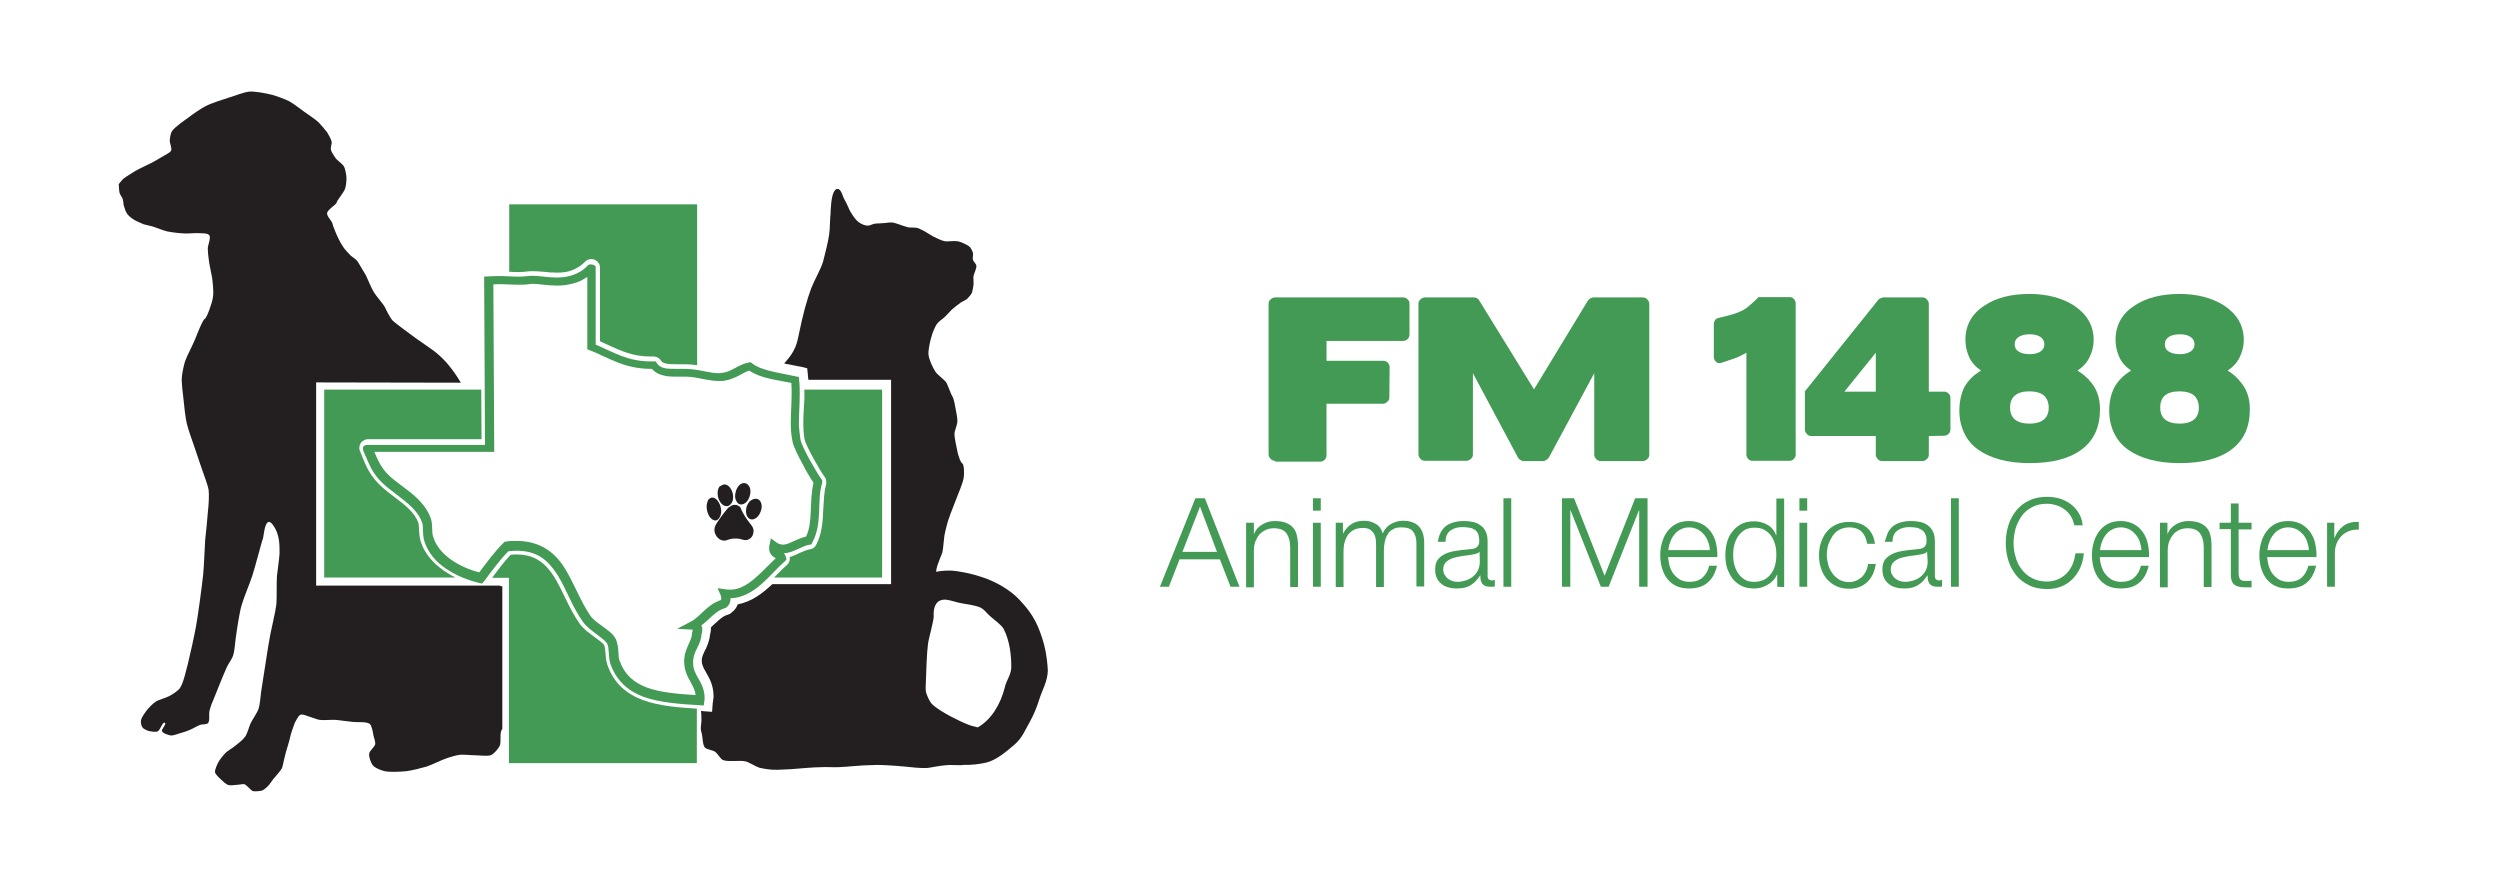 <?xml version="1.0" encoding="utf-8"?>
<!-- Generator: Adobe Illustrator 23.0.2, SVG Export Plug-In . SVG Version: 6.00 Build 0)  -->
<svg version="1.1" id="Layer_1" xmlns="http://www.w3.org/2000/svg" xmlns:xlink="http://www.w3.org/1999/xlink" x="0px" y="0px"
	 viewBox="0 0 867.5 306.4" style="enable-background:new 0 0 867.5 306.4;" xml:space="preserve">
<style type="text/css">
	.st0{fill:#429A54;}
	.st1{fill-rule:evenodd;clip-rule:evenodd;fill:#231F20;}
	.st2{fill:#231F20;}
</style>
<g>
	<g>
		<g>
			<path class="st0" d="M442.5,159.9c-0.6,0-1.2-0.2-1.6-0.7c-0.4-0.4-0.7-0.9-0.7-1.5v-52.3c0-0.6,0.2-1.1,0.7-1.5
				c0.4-0.4,1-0.7,1.6-0.7h44.4c0.6,0,1.1,0.2,1.6,0.7c0.4,0.4,0.6,0.9,0.6,1.5V116c0,0.6-0.2,1.2-0.6,1.6s-0.9,0.7-1.6,0.7h-26.6
				v6.9H480c0.6,0,1.1,0.2,1.5,0.6s0.7,0.9,0.7,1.6l-0.1,10.5c0,0.6-0.2,1.1-0.7,1.5c-0.4,0.4-0.9,0.7-1.5,0.7h-19.6V158
				c0,0.6-0.2,1.1-0.6,1.5c-0.4,0.4-0.9,0.7-1.6,0.7h-15.6V159.9z"/>
			<path class="st0" d="M570,103.2c0.6,0,1.2,0.2,1.6,0.7c0.4,0.4,0.7,0.9,0.7,1.5v52.4c0,0.6-0.2,1.1-0.7,1.5
				c-0.4,0.4-1,0.7-1.6,0.7h-14.5c-0.6,0-1.2-0.2-1.6-0.7c-0.4-0.4-0.7-0.9-0.7-1.5v-28.3l-15.7,29.2c-0.2,0.3-0.5,0.6-0.9,0.9
				c-0.4,0.2-0.7,0.4-1.1,0.4h-6.8c-0.3,0-0.7-0.1-1.1-0.4c-0.4-0.2-0.7-0.5-0.9-0.9l-15.6-29.2v28.2c0,0.6-0.2,1.1-0.7,1.5
				c-0.4,0.4-1,0.7-1.6,0.7h-14.3c-0.6,0-1.2-0.2-1.6-0.7c-0.4-0.4-0.7-0.9-0.7-1.5v-52.3c0-0.6,0.2-1.1,0.7-1.5
				c0.4-0.4,1-0.7,1.6-0.7h17c0.3,0,0.6,0.1,1,0.3c0.4,0.2,0.7,0.5,0.8,0.8l19,30.8l18.7-30.8c0.2-0.3,0.5-0.5,0.9-0.8
				c0.4-0.2,0.7-0.3,1.1-0.3H570z"/>
			<path class="st0" d="M608,159.9c-0.5,0-1-0.2-1.4-0.7c-0.4-0.4-0.6-0.9-0.6-1.5v-35.3c-1.4,0.8-2.8,1.5-4.2,2s-2.9,1-4.5,1.5
				c-0.7,0.2-1.3,0.1-1.8-0.3c-0.5-0.5-0.8-1.1-0.8-1.8v-11.4c0-0.5,0.2-1,0.5-1.4s0.7-0.6,1.2-0.7c1.8-0.4,3.3-0.8,4.7-1.2
				c1.3-0.4,2.4-0.8,3.4-1.3c0.8-0.4,1.7-1,2.6-1.8c0.9-0.8,2-1.7,3.1-2.9h10.9c0.6,0,1.1,0.2,1.4,0.7c0.4,0.4,0.6,0.9,0.6,1.5v52.4
				c0,0.6-0.2,1.1-0.6,1.5c-0.4,0.4-0.9,0.7-1.4,0.7L608,159.9L608,159.9z"/>
			<path class="st0" d="M667.1,103.2c0.6,0,1.1,0.2,1.5,0.7c0.4,0.4,0.7,0.9,0.7,1.5v30.5h5.3c0.6,0,1.1,0.2,1.6,0.7
				c0.4,0.4,0.6,0.9,0.6,1.5V149c0,0.6-0.2,1.1-0.6,1.5c-0.4,0.4-0.9,0.7-1.6,0.7l-5.3,0.1v6.5c0,0.6-0.2,1.1-0.7,1.5
				c-0.4,0.4-0.9,0.7-1.5,0.7h-14c-0.6,0-1.1-0.2-1.5-0.7c-0.4-0.4-0.7-0.9-0.7-1.5v-6.5h-22.4c-0.6,0-1.1-0.2-1.5-0.7
				c-0.4-0.4-0.7-0.9-0.7-1.5v-13.3l25.5-31.8c0.1-0.2,0.4-0.4,0.8-0.5c0.4-0.2,0.7-0.3,0.9-0.3L667.1,103.2L667.1,103.2z
				 M650.9,135.9v-13.5L640,135.9H650.9z"/>
			<path class="st0" d="M681.6,134.4c1.2-2.2,3.1-4.2,5.8-5.8c-2-1.4-3.4-3-4.2-4.9c-0.8-1.9-1.2-3.8-1.2-5.8c0-5,2.2-9,6.5-11.8
				c4-2.7,9.2-4.1,15.7-4.1c6.2,0,11.4,1.4,15.6,4.1c4.4,3,6.7,6.9,6.7,11.9c0,2.1-0.5,4-1.4,5.9c-0.9,1.9-2.3,3.4-4.2,4.7
				c1.5,0.9,2.8,2,4.1,3.3h-0.1c2.6,2.7,3.8,6,3.8,10.1c0,6.2-2.1,10.8-6.4,14s-10.3,4.7-18,4.7c-3.8,0-7.2-0.4-10.2-1.2
				c-3-0.8-5.6-2-7.7-3.5c-2.1-1.5-3.7-3.4-4.8-5.7c-1.1-2.3-1.7-4.9-1.7-7.8C679.9,139.4,680.5,136.7,681.6,134.4z M697.5,141.4
				c0,3.7,2.3,5.6,6.8,5.6c2.1,0,3.8-0.5,4.9-1.4c1.1-0.9,1.7-2.3,1.7-4.2c0-1.8-0.6-3.2-1.7-4.2c-1.1-0.9-2.8-1.4-5-1.4
				C699.8,135.8,697.5,137.7,697.5,141.4z M700.5,116.9c-0.9,0.6-1.4,1.4-1.4,2.6c0,1.1,0.5,2,1.4,2.5c0.9,0.6,2.2,0.9,3.8,0.9
				c1.5,0,2.8-0.3,3.7-0.9c0.9-0.6,1.4-1.4,1.4-2.5s-0.5-2-1.4-2.6c-0.9-0.6-2.1-0.9-3.7-0.9S701.5,116.3,700.5,116.9z"/>
			<path class="st0" d="M733.7,134.4c1.2-2.2,3.1-4.2,5.8-5.8c-2-1.4-3.4-3-4.2-4.9s-1.2-3.8-1.2-5.8c0-5,2.2-9,6.5-11.8
				c4-2.7,9.2-4.1,15.7-4.1c6.2,0,11.4,1.4,15.6,4.1c4.4,3,6.7,6.9,6.7,11.9c0,2.1-0.5,4-1.4,5.9c-0.9,1.9-2.3,3.4-4.2,4.7
				c1.5,0.9,2.8,2,4,3.3h-0.1c2.6,2.7,3.8,6,3.8,10.1c0,6.2-2.1,10.8-6.4,14s-10.3,4.7-18,4.7c-3.8,0-7.2-0.4-10.2-1.2
				c-3-0.8-5.6-2-7.7-3.5c-2.1-1.5-3.7-3.4-4.8-5.7c-1.1-2.3-1.7-4.9-1.7-7.8C731.9,139.4,732.5,136.7,733.7,134.4z M749.6,141.4
				c0,3.7,2.3,5.6,6.8,5.6c2.1,0,3.8-0.5,4.9-1.4c1.1-0.9,1.7-2.3,1.7-4.2c0-1.8-0.6-3.2-1.7-4.2c-1.1-0.9-2.8-1.4-5-1.4
				C751.8,135.8,749.6,137.7,749.6,141.4z M752.6,116.9c-0.9,0.6-1.4,1.4-1.4,2.6c0,1.1,0.5,2,1.4,2.5c0.9,0.6,2.2,0.9,3.8,0.9
				c1.5,0,2.8-0.3,3.7-0.9s1.4-1.4,1.4-2.5s-0.5-2-1.4-2.6c-0.9-0.6-2.1-0.9-3.7-0.9C754.8,116,753.5,116.3,752.6,116.9z"/>
		</g>
		<g>
			<path class="st0" d="M418.1,172.9l12,30.7H427l-3.7-9.5h-14l-3.7,9.5h-3.1l12.3-30.7H418.1z M422.3,191.5l-5.9-15.7l-6.1,15.7
				H422.3z"/>
			<path class="st0" d="M435.1,181.4v3.8h0.1c0.5-1.3,1.4-2.4,2.8-3.2c1.3-0.8,2.8-1.2,4.3-1.2s2.8,0.2,3.9,0.6c1,0.4,1.9,1,2.5,1.7
				c0.6,0.7,1.1,1.6,1.3,2.7c0.3,1.1,0.4,2.2,0.4,3.6v14.3h-2.7v-13.8c0-0.9-0.1-1.8-0.3-2.6c-0.2-0.8-0.5-1.5-0.9-2.1
				s-1-1.1-1.7-1.4c-0.7-0.3-1.6-0.5-2.7-0.5s-2.1,0.2-2.9,0.6c-0.8,0.4-1.6,0.9-2.2,1.6s-1,1.5-1.4,2.4c-0.3,0.9-0.5,1.9-0.5,3
				v12.9h-2.7v-22.4H435.1z"/>
			<path class="st0" d="M458.3,172.9v4.3h-2.7v-4.3H458.3z M458.3,181.4v22.2h-2.7v-22.2H458.3z"/>
			<path class="st0" d="M466,181.4v3.7h0.1c0.7-1.4,1.7-2.5,2.8-3.2c1.2-0.8,2.6-1.2,4.5-1.2c1.5,0,2.8,0.4,4,1.1
				c1.2,0.7,2,1.8,2.4,3.3c0.7-1.5,1.6-2.6,2.9-3.3c1.3-0.7,2.7-1.1,4.1-1.1c4.9,0,7.4,2.6,7.4,7.8v15h-2.7v-14.9
				c0-1.8-0.4-3.2-1.2-4.2c-0.8-1-2.1-1.4-4.1-1.4c-1.2,0-2.2,0.2-2.9,0.7c-0.8,0.4-1.4,1-1.8,1.8c-0.5,0.7-0.8,1.6-1,2.6
				c-0.2,1-0.3,2-0.3,3v12.6h-2.7v-15c0-0.7-0.1-1.5-0.2-2.1c-0.2-0.7-0.4-1.3-0.8-1.8s-0.8-0.9-1.4-1.2c-0.6-0.3-1.3-0.4-2.2-0.4
				c-1.1,0-2.1,0.2-3,0.6c-0.8,0.4-1.5,1-2.1,1.7c-0.5,0.7-0.9,1.6-1.2,2.6c-0.3,1-0.4,2.1-0.4,3.2v12.4h-2.7v-22.3H466z"/>
			<path class="st0" d="M499.9,184.8c0.5-0.9,1.1-1.7,1.9-2.3c0.8-0.6,1.7-1,2.8-1.3s2.2-0.4,3.5-0.4c1,0,2,0.1,2.9,0.3
				c1,0.2,1.8,0.5,2.6,1.1c0.8,0.5,1.4,1.2,1.9,2.2c0.5,0.9,0.7,2.1,0.7,3.6v11.8c0,1.1,0.5,1.6,1.6,1.6c0.3,0,0.6-0.1,0.9-0.2v2.3
				c-0.3,0.1-0.6,0.1-0.8,0.1s-0.6,0-0.9,0c-0.7,0-1.2-0.1-1.7-0.3c-0.4-0.2-0.7-0.5-1-0.8c-0.2-0.3-0.4-0.8-0.5-1.2
				c-0.1-0.5-0.1-1-0.1-1.6h-0.1c-0.5,0.7-1,1.4-1.5,1.9c-0.5,0.6-1.1,1-1.7,1.4s-1.3,0.7-2.1,0.9c-0.8,0.2-1.7,0.3-2.8,0.3
				c-1,0-2-0.1-2.9-0.4c-0.9-0.2-1.7-0.6-2.4-1.2c-0.7-0.5-1.2-1.2-1.6-2s-0.6-1.8-0.6-2.9c0-1.5,0.3-2.8,1-3.6
				c0.7-0.9,1.6-1.5,2.7-2c1.1-0.5,2.4-0.8,3.8-1c1.4-0.2,2.9-0.4,4.3-0.5c0.6-0.1,1.1-0.1,1.5-0.2s0.8-0.2,1.1-0.5
				c0.3-0.2,0.5-0.5,0.7-0.9s0.2-0.9,0.2-1.5c0-0.9-0.2-1.7-0.4-2.3c-0.3-0.6-0.7-1.1-1.2-1.4c-0.5-0.3-1.1-0.6-1.9-0.7
				c-0.7-0.1-1.5-0.2-2.3-0.2c-1.7,0-3.1,0.4-4.2,1.2c-1.1,0.8-1.7,2.1-1.7,3.9h-2.7C499.1,186.9,499.4,185.8,499.9,184.8z
				 M513.4,191.4c-0.2,0.3-0.5,0.5-1,0.7c-0.5,0.1-0.9,0.2-1.3,0.3c-1.1,0.2-2.3,0.4-3.5,0.5c-1.2,0.2-2.3,0.4-3.3,0.7
				c-1,0.3-1.8,0.8-2.5,1.4c-0.6,0.6-1,1.4-1,2.5c0,0.7,0.1,1.3,0.4,1.8s0.6,1,1.1,1.4s1,0.7,1.6,0.9c0.6,0.2,1.2,0.3,1.8,0.3
				c1,0,2-0.2,3-0.5c0.9-0.3,1.8-0.8,2.5-1.4c0.7-0.6,1.3-1.3,1.7-2.2c0.4-0.9,0.6-1.8,0.6-2.9L513.4,191.4L513.4,191.4z"/>
			<path class="st0" d="M524.4,172.9v30.7h-2.7v-30.7H524.4z"/>
			<path class="st0" d="M546.2,172.9l10.6,26.9l10.6-26.9h4.3v30.7h-2.9v-26.5h-0.1l-10.5,26.5h-2.7L545,177.1h-0.1v26.5H542v-30.7
				H546.2z"/>
			<path class="st0" d="M579.3,196.2c0.3,1,0.7,2,1.3,2.8s1.4,1.5,2.3,2.1c0.9,0.5,2,0.8,3.3,0.8c2,0,3.5-0.5,4.6-1.5
				c1.1-1,1.9-2.4,2.3-4.1h2.7c-0.6,2.5-1.6,4.5-3.2,5.8c-1.5,1.4-3.7,2.1-6.5,2.1c-1.7,0-3.3-0.3-4.5-0.9c-1.3-0.6-2.3-1.5-3.1-2.5
				c-0.8-1.1-1.4-2.3-1.8-3.7c-0.4-1.4-0.6-2.9-0.6-4.5c0-1.5,0.2-2.9,0.6-4.3c0.4-1.4,1-2.7,1.8-3.8c0.8-1.1,1.8-2,3.1-2.7
				s2.8-1,4.5-1c1.8,0,3.3,0.4,4.6,1.1c1.3,0.7,2.3,1.7,3.1,2.8c0.8,1.2,1.4,2.5,1.7,4s0.5,3,0.4,4.6h-17.1
				C578.9,194.2,579.1,195.2,579.3,196.2z M592.7,188c-0.3-0.9-0.8-1.8-1.4-2.5c-0.6-0.7-1.3-1.3-2.2-1.8c-0.9-0.4-1.8-0.7-2.9-0.7
				c-1.1,0-2.1,0.2-3,0.7c-0.9,0.4-1.6,1-2.2,1.8c-0.6,0.7-1.1,1.6-1.4,2.5c-0.4,1-0.6,1.9-0.7,2.9h14.4
				C593.3,189.9,593.1,188.9,592.7,188z"/>
			<path class="st0" d="M616.7,203.6v-4.2h-0.1c-0.3,0.7-0.7,1.4-1.3,2s-1.2,1.1-1.9,1.5c-0.7,0.4-1.5,0.7-2.3,1
				c-0.8,0.2-1.6,0.3-2.4,0.3c-1.7,0-3.2-0.3-4.4-0.9c-1.2-0.6-2.3-1.5-3.1-2.5c-0.8-1.1-1.4-2.3-1.9-3.7c-0.4-1.4-0.6-2.9-0.6-4.5
				s0.2-3.1,0.6-4.5c0.4-1.4,1-2.7,1.9-3.7c0.8-1.1,1.9-1.9,3.1-2.6c1.2-0.6,2.7-0.9,4.4-0.9c0.8,0,1.6,0.1,2.4,0.3
				c0.8,0.2,1.5,0.5,2.2,0.9s1.3,0.9,1.8,1.5s0.9,1.3,1.2,2.1h0.1V173h2.7v30.7L616.7,203.6L616.7,203.6z M601.8,195.9
				c0.3,1.1,0.7,2.1,1.3,3s1.3,1.6,2.3,2.2c0.9,0.6,2,0.8,3.3,0.8c1.4,0,2.6-0.3,3.6-0.8c1-0.6,1.8-1.3,2.4-2.2
				c0.6-0.9,1.1-1.9,1.3-3c0.3-1.1,0.4-2.3,0.4-3.4s-0.1-2.3-0.4-3.4s-0.7-2.1-1.3-3c-0.6-0.9-1.4-1.6-2.4-2.2s-2.2-0.8-3.6-0.8
				c-1.3,0-2.4,0.3-3.3,0.8c-0.9,0.6-1.7,1.3-2.3,2.2c-0.6,0.9-1,1.9-1.3,3s-0.4,2.3-0.4,3.4S601.5,194.8,601.8,195.9z"/>
			<path class="st0" d="M627.1,172.9v4.3h-2.7v-4.3H627.1z M627.1,181.4v22.2h-2.7v-22.2H627.1z"/>
			<path class="st0" d="M645.9,184.4c-1-0.9-2.4-1.4-4.2-1.4c-1.3,0-2.4,0.3-3.4,0.8s-1.8,1.3-2.4,2.2c-0.6,0.9-1.1,1.9-1.5,3
				c-0.3,1.1-0.5,2.3-0.5,3.5s0.2,2.3,0.5,3.5c0.3,1.1,0.8,2.1,1.5,3c0.6,0.9,1.5,1.6,2.4,2.2c1,0.5,2.1,0.8,3.4,0.8
				c0.8,0,1.6-0.2,2.4-0.5c0.7-0.3,1.4-0.8,2-1.3c0.6-0.6,1-1.2,1.4-2c0.4-0.8,0.6-1.6,0.7-2.5h2.7c-0.4,2.7-1.4,4.8-3,6.3
				c-1.6,1.5-3.7,2.3-6.2,2.3c-1.7,0-3.2-0.3-4.5-0.9s-2.4-1.5-3.3-2.5c-0.9-1.1-1.6-2.3-2-3.7c-0.5-1.4-0.7-2.9-0.7-4.5
				s0.2-3.1,0.7-4.5s1.1-2.7,2-3.7c0.9-1.1,2-1.9,3.3-2.5s2.8-0.9,4.5-0.9c2.4,0,4.4,0.6,6,1.9c1.6,1.3,2.6,3.2,2.9,5.7h-2.7
				C647.6,186.7,646.9,185.4,645.9,184.4z"/>
			<path class="st0" d="M655.1,184.8c0.5-0.9,1.1-1.7,1.9-2.3c0.8-0.6,1.7-1,2.8-1.3s2.2-0.4,3.5-0.4c1,0,1.9,0.1,2.9,0.3
				c1,0.2,1.8,0.5,2.6,1.1c0.8,0.5,1.4,1.2,1.9,2.2c0.5,0.9,0.7,2.1,0.7,3.6v11.8c0,1.1,0.5,1.6,1.6,1.6c0.3,0,0.6-0.1,0.9-0.2v2.3
				c-0.3,0.1-0.6,0.1-0.8,0.1s-0.6,0-0.9,0c-0.7,0-1.2-0.1-1.7-0.3c-0.4-0.2-0.7-0.5-1-0.8c-0.2-0.3-0.4-0.8-0.5-1.2
				c-0.1-0.5-0.1-1-0.1-1.6h-0.1c-0.5,0.7-1,1.4-1.5,1.9c-0.5,0.6-1.1,1-1.7,1.4c-0.6,0.4-1.3,0.7-2.1,0.9c-0.8,0.2-1.7,0.3-2.8,0.3
				c-1,0-2-0.1-2.9-0.4c-0.9-0.2-1.7-0.6-2.4-1.2c-0.7-0.5-1.2-1.2-1.6-2c-0.4-0.8-0.6-1.8-0.6-2.9c0-1.5,0.3-2.8,1-3.6
				c0.7-0.9,1.6-1.5,2.7-2c1.1-0.5,2.4-0.8,3.8-1c1.4-0.2,2.9-0.4,4.3-0.5c0.6-0.1,1.1-0.1,1.5-0.2c0.4-0.1,0.8-0.2,1.1-0.5
				c0.3-0.2,0.5-0.5,0.7-0.9s0.2-0.9,0.2-1.5c0-0.9-0.1-1.7-0.5-2.3c-0.3-0.6-0.7-1.1-1.3-1.4c-0.5-0.3-1.1-0.6-1.8-0.7
				c-0.7-0.1-1.5-0.2-2.3-0.2c-1.7,0-3.1,0.4-4.2,1.2c-1.1,0.8-1.7,2.1-1.7,3.9H654C654.4,186.9,654.7,185.8,655.1,184.8z
				 M668.7,191.4c-0.2,0.3-0.5,0.5-1,0.7c-0.5,0.1-0.9,0.2-1.3,0.3c-1.1,0.2-2.3,0.4-3.5,0.5c-1.2,0.2-2.3,0.4-3.3,0.7
				c-1,0.3-1.8,0.8-2.5,1.4c-0.6,0.6-1,1.4-1,2.5c0,0.7,0.1,1.3,0.4,1.8s0.6,1,1.1,1.4s1,0.7,1.6,0.9c0.6,0.2,1.2,0.3,1.9,0.3
				c1,0,2-0.2,3-0.5c0.9-0.3,1.8-0.8,2.5-1.4s1.3-1.3,1.7-2.2c0.4-0.9,0.6-1.8,0.6-2.9L668.7,191.4L668.7,191.4z"/>
			<path class="st0" d="M679.7,172.9v30.7H677v-30.7H679.7z"/>
			<path class="st0" d="M718.5,179c-0.6-0.9-1.3-1.7-2.2-2.3c-0.8-0.6-1.8-1.1-2.8-1.4s-2.1-0.5-3.2-0.5c-2,0-3.8,0.4-5.2,1.2
				c-1.5,0.8-2.7,1.8-3.6,3.1c-0.9,1.3-1.6,2.7-2.1,4.3c-0.4,1.6-0.7,3.3-0.7,4.9c0,1.7,0.2,3.3,0.7,4.9c0.4,1.6,1.1,3.1,2.1,4.3
				c0.9,1.3,2.1,2.3,3.6,3.1c1.5,0.8,3.2,1.2,5.2,1.2c1.4,0,2.7-0.3,3.9-0.8c1.1-0.5,2.1-1.2,3-2.1c0.8-0.9,1.5-1.9,2-3.1
				s0.8-2.5,1-3.8h2.9c-0.2,1.9-0.6,3.6-1.3,5.1c-0.7,1.5-1.6,2.8-2.7,3.9c-1.1,1.1-2.4,1.9-3.8,2.5c-1.5,0.6-3.1,0.9-4.9,0.9
				c-2.4,0-4.5-0.4-6.3-1.3s-3.3-2-4.5-3.5s-2.1-3.2-2.7-5.1c-0.6-1.9-0.9-3.9-0.9-6.1c0-2.1,0.3-4.1,0.9-6.1
				c0.6-1.9,1.5-3.6,2.7-5.1s2.7-2.7,4.5-3.5c1.8-0.9,3.9-1.3,6.3-1.3c1.5,0,2.9,0.2,4.3,0.6c1.4,0.4,2.7,1.1,3.8,1.9
				c1.1,0.8,2.1,1.9,2.8,3.1c0.8,1.2,1.2,2.7,1.4,4.3h-2.9C719.5,181,719.1,179.9,718.5,179z"/>
			<path class="st0" d="M729.1,196.2c0.3,1,0.7,2,1.3,2.8c0.6,0.8,1.4,1.5,2.3,2.1c0.9,0.5,2,0.8,3.3,0.8c2,0,3.5-0.5,4.6-1.5
				c1.1-1,1.9-2.4,2.3-4.1h2.7c-0.6,2.5-1.6,4.5-3.2,5.8c-1.5,1.4-3.7,2.1-6.5,2.1c-1.7,0-3.3-0.3-4.5-0.9c-1.3-0.6-2.3-1.5-3.1-2.5
				c-0.8-1.1-1.4-2.3-1.8-3.7c-0.4-1.4-0.6-2.9-0.6-4.5c0-1.5,0.2-2.9,0.6-4.3c0.4-1.4,1-2.7,1.8-3.8c0.8-1.1,1.8-2,3.1-2.7
				c1.3-0.7,2.8-1,4.5-1c1.8,0,3.3,0.4,4.6,1.1s2.3,1.7,3.1,2.8c0.8,1.2,1.4,2.5,1.7,4c0.3,1.5,0.5,3,0.4,4.6h-17.1
				C728.7,194.2,728.8,195.2,729.1,196.2z M742.5,188c-0.3-0.9-0.8-1.8-1.4-2.5c-0.6-0.7-1.3-1.3-2.2-1.8c-0.9-0.4-1.8-0.7-2.9-0.7
				c-1.1,0-2.1,0.2-3,0.7c-0.9,0.4-1.6,1-2.2,1.8c-0.6,0.7-1.1,1.6-1.4,2.5c-0.4,1-0.6,1.9-0.7,2.9h14.4
				C743,189.9,742.8,188.9,742.5,188z"/>
			<path class="st0" d="M752.1,181.4v3.8h0.1c0.5-1.3,1.4-2.4,2.8-3.2c1.3-0.8,2.8-1.2,4.3-1.2s2.8,0.2,3.9,0.6c1,0.4,1.9,1,2.5,1.7
				c0.6,0.7,1.1,1.6,1.3,2.7c0.3,1.1,0.4,2.2,0.4,3.6v14.3h-2.7v-13.8c0-0.9-0.1-1.8-0.3-2.6c-0.2-0.8-0.5-1.5-0.9-2.1
				c-0.4-0.6-1-1.1-1.7-1.4s-1.6-0.5-2.7-0.5c-1.1,0-2.1,0.2-2.9,0.6s-1.6,0.9-2.1,1.6c-0.6,0.7-1,1.5-1.4,2.4
				c-0.3,0.9-0.5,1.9-0.5,3v12.9h-2.7v-22.4H752.1z"/>
			<path class="st0" d="M781.3,181.4v2.3h-4.5v15c0,0.9,0.1,1.6,0.4,2.1c0.2,0.5,0.9,0.8,1.8,0.8c0.8,0,1.5,0,2.3-0.1v2.3
				c-0.4,0-0.8,0-1.2,0c-0.4,0-0.8,0-1.2,0c-1.8,0-3.1-0.4-3.8-1.1s-1.1-2-1-3.9v-15.2h-3.9v-2.2h3.9v-6.7h2.7v6.7H781.3z"/>
			<path class="st0" d="M787.2,196.2c0.3,1,0.7,2,1.3,2.8s1.4,1.5,2.3,2.1c0.9,0.5,2,0.8,3.3,0.8c2,0,3.5-0.5,4.6-1.5
				c1.1-1,1.9-2.4,2.3-4.1h2.7c-0.6,2.5-1.6,4.5-3.2,5.8c-1.5,1.4-3.7,2.1-6.5,2.1c-1.8,0-3.3-0.3-4.5-0.9c-1.3-0.6-2.3-1.5-3.1-2.5
				c-0.8-1.1-1.4-2.3-1.8-3.7c-0.4-1.4-0.6-2.9-0.6-4.5c0-1.5,0.2-2.9,0.6-4.3c0.4-1.4,1-2.7,1.8-3.8c0.8-1.1,1.8-2,3.1-2.7
				s2.8-1,4.5-1c1.8,0,3.3,0.4,4.6,1.1c1.3,0.7,2.3,1.7,3.1,2.8c0.8,1.2,1.4,2.5,1.7,4s0.5,3,0.4,4.6h-17.1
				C786.8,194.2,786.9,195.2,787.2,196.2z M800.6,188c-0.3-0.9-0.8-1.8-1.4-2.5c-0.6-0.7-1.3-1.3-2.2-1.8c-0.9-0.4-1.8-0.7-2.9-0.7
				c-1.1,0-2.1,0.2-3,0.7c-0.9,0.4-1.6,1-2.2,1.8c-0.6,0.7-1.1,1.6-1.4,2.5c-0.4,1-0.6,1.9-0.7,2.9h14.4
				C801.1,189.9,800.9,188.9,800.6,188z"/>
			<path class="st0" d="M810,181.4v5.2h0.1c0.7-1.8,1.8-3.2,3.2-4.2c1.5-1,3.2-1.4,5.2-1.3v2.7c-1.2-0.1-2.4,0.1-3.4,0.5
				s-1.9,0.9-2.6,1.7c-0.7,0.7-1.3,1.6-1.7,2.6c-0.4,1-0.6,2.1-0.6,3.2v11.8h-2.7v-22.2H810z"/>
		</g>
	</g>
	<g>
		<g>
			<path class="st1" d="M250.3,168.5c1.3-1,2.7,0,3.4,1.3c0.9,1.6,0.9,3.6,0.2,4.7c-0.4,0.7-1.2,1.3-2.1,1.1
				c-1.3-0.2-2.4-1.8-2.7-3.4c-0.2-1.3-0.1-2.6,0.7-3.5C250,168.6,250.1,168.6,250.3,168.5z"/>
			<path class="st1" d="M256.8,168.1c1.2-0.8,2.4-0.6,3.2,0.7c0.4,0.7,0.4,1.5,0.4,2c-0.1,1.2-0.5,2.5-1.5,3.5
				c-1.1,1-2.6,1.1-3.3-0.3c-0.7-1.1-0.6-2.4-0.3-3.3C255.4,170,255.9,168.9,256.8,168.1z"/>
			<path class="st1" d="M246.1,173.1c1.2-1.1,2.7,0,3.4,1.4c0.4,0.7,0.6,1.5,0.7,2.1c0.1,0.7,0.1,1.3-0.1,2c-0.2,0.7-0.7,1.8-1.7,2
				c-1,0.1-2.1-0.9-2.6-2.1c-0.4-0.9-0.6-1.9-0.6-2.7c0-0.6,0.1-1.2,0.3-1.7C245.6,173.7,245.7,173.4,246.1,173.1z"/>
			<path class="st1" d="M261,173.4c1.3-0.7,2.6-0.3,3.1,1.1c0.4,1.1,0.2,2.2-0.2,3.1c-0.4,1-0.9,1.9-2,2.4c-1.1,0.6-2.3,0.1-2.8-1.2
				c-0.4-1-0.2-2-0.1-2.7c0.2-0.8,0.7-1.6,1.2-2.2C260.5,173.7,260.8,173.5,261,173.4z"/>
			<path class="st1" d="M253.6,175.6c0.8-0.6,1.9-0.5,2.6-0.1c0.2,0.2,0.6,0.3,0.7,0.6c0.2,0.2,0.3,0.7,0.4,0.9
				c0.7,1.5,1.7,3,2.7,4.3c0.4,0.5,0.8,1,1.1,1.5l0,0c0.6,1.1,0.4,2.3,0,3.1c-0.6,1.1-1.6,1.6-2.8,1.5c-0.6-0.1-1.1-0.3-1.6-0.4
				c-1.1-0.2-2.2-0.2-3.5,0.1c-0.7,0.2-1.2,0.5-1.9,0.5c-1.1,0-2.4-0.7-3.1-2.3c-0.6-1.4-0.2-2.6,0.4-3.6c1.1-1.7,2.5-3.7,4.1-5.5
				C253.1,176,253.2,175.8,253.6,175.6z"/>
		</g>
		<path class="st0" d="M145.9,187.6c-0.4-1.4-0.4-2.7-0.5-3.8c0-0.9-0.1-1.7-0.2-2.3c-1.3-3.7-4.7-6.3-8.3-9c-2.6-2-5.3-4-7.3-6.7
			c-2-2.5-3.1-5.3-4.2-8.1l-0.5-1.2c-0.4-0.9-0.2-2,0.3-2.8c0.6-0.8,1.5-1.3,2.5-1.3h39.4l-0.1-17.2h-54.5v65.2H158
			C152.5,197.6,147.6,193.4,145.9,187.6z"/>
		<path class="st0" d="M176.8,94.3c1.1,0.1,2.1,0.1,3.3,0.1c1.1,0,2-0.1,2.9-0.2c0.5-0.1,1.1-0.1,1.8-0.1h0.2c1.1,0,2.3,0.1,3.6,0.2
			c1.4,0.2,3,0.3,4.7,0.3c2,0,3.6-0.2,5.1-0.8c1.9-0.7,3.3-1.7,4.1-2.5c0.2-0.2,0.2-0.2,0.3-0.3l0.2-0.2c0.6-0.6,1.4-0.9,2.2-0.9
			c0.4,0,0.7,0.1,1.1,0.2c1.1,0.5,1.9,1.5,1.9,2.8v25.5c1.1,0.5,2,0.9,3,1.4c4.4,2,8.5,3.9,14.5,3.9c0.3,0,0.7,0,1,0h0.1
			c1,0,2,0.5,2.5,1.4c0.7,1,2,1.3,5.5,1.3h0.9h0.9c1.1,0,2.3,0,3.5,0.1c0.7,0.1,1.2,0.2,1.8,0.2V70.9h-65.2v23.4
			C176.7,94.3,176.8,94.3,176.8,94.3z"/>
		<path class="st0" d="M210.7,230.5c-0.4-1.3-0.5-2.6-0.6-3.9c-0.1-1.1-0.2-2.2-0.5-2.8c-0.3-0.6-2-1.8-3.1-2.6
			c-1.9-1.4-3.9-2.8-5.3-4.7c-2-2.8-3.7-6.2-5.2-9.3c-3.8-7.9-7.2-14.8-16.7-14.8c-0.7,0-1.4,0-2.1,0.1c-2.3,2.4-4.2,5-6.3,7.8
			c-0.1,0.1-0.2,0.2-0.2,0.2h5.9v64.3h65.2v-18.9C229.2,245.1,215.2,244,210.7,230.5z"/>
		<path class="st0" d="M279.1,135.2c0.1,2.4,0,4.7-0.2,7c-0.2,3.7-0.3,7.1,0.3,10.3c0.5,2.3,5.5,11.1,6.9,12.9
			c0.4,0.5,0.6,1.1,0.6,1.8v0.4c0,0.2,0,0.6-0.1,0.8c-0.7,2.5-0.7,5.1-0.9,7.9c-0.2,4.2-0.3,8.6-2.5,12.8c-0.4,0.8-1.2,1.4-2.1,1.5
			c-1.1,0.2-2.4,0.7-3.7,1.3c-1.1,0.5-2.2,1.1-3.4,1.4c0.2,1.1-0.2,2.2-1,2.8c-1.1,1-2.3,2.1-3.5,3.4c-0.3,0.3-0.6,0.7-0.9,0.9h37.5
			v-65.2L279.1,135.2L279.1,135.2z"/>
		<g>
			<path class="st2" d="M362.7,225.4c-0.6-2.8-1.5-5.5-2.6-8.1c-1.1-2.5-2.6-4.9-4.4-7c-1.4-1.6-2.8-3.2-4.6-4.6
				c-2.2-1.7-4.6-3.1-7.1-4.2c-3.7-1.6-7.8-2.7-11.9-3.3c-2.6-0.4-5-0.2-7.3,0.2c0.1-0.5,0.2-0.9,0.2-1.2c0.3-1.4,1.5-4.1,2-5.5
				c0.3-1.4,0.5-4.3,0.7-5.8c0.3-1.6,1.1-4.9,1.7-6.4c0.5-1.6,1.8-4.6,2.4-6.3c0.7-1.9,2.3-5.5,2.6-7.4c0.2-1.2,0.2-4.6-0.5-5
				c-0.7-0.5-1.2-2.4-1.5-3.3c-0.3-1.7-1.2-5.2-1.2-6.9c0-1.1,0.9-3,1-4.1c0.1-1.1-0.3-3.1-0.5-4.1c-0.2-1.2-0.7-4.1-1.2-4.8
				c-0.5-0.7-1.5-3.7-2.1-4.8c-0.7-1.1-3.1-2.7-3.8-3.8c-0.9-1.3-2.2-4.2-2.4-5.8c-0.2-1.5,0.5-4.7,1-6.3c0.3-1.2,1.2-3.6,2-4.6
				c0.5-0.7,1.8-1.6,2.4-2.1c0.7-0.7,2-2,2.6-2.7c0.8-0.7,2.4-2,3.3-2.6c0.5-0.3,1.7-0.8,2.1-1.2c0.5-0.5,1.4-1.5,1.7-2.2
				c0.2-0.6,0.4-2,0.5-2.6c0.1-0.7-0.1-2.4,0-3.1c0.2-0.9,1.1-2.7,1-3.6c-0.1-0.7-1.1-1.5-1.2-2.1c-0.2-0.6,0.2-1.8,0-2.4
				c-0.2-0.6-0.7-1.7-1.2-2.1c-0.4-0.4-1.6-1-2.1-1.2c-0.5-0.2-1.6-0.7-2.2-0.7c-1.1-0.2-3.3,0.2-4.3,0c-1.1-0.2-3.1-1.2-4.1-1.7
				c-0.7-0.4-2.1-1.3-2.8-1.7c-0.7-0.3-2-1.1-2.6-1.2c-0.7-0.2-2.4-0.1-3.1-0.2c-0.8-0.2-2.4-0.7-3.1-1c-0.7-0.2-2-0.7-2.6-0.7
				c-0.7-0.1-2,0.2-2.6,0.2c-0.8,0.1-2.5,0.1-3.3,0.2c-0.7,0.1-1.8,0.7-2.4,0.7c-0.5,0-1.5-0.2-2-0.5c-0.6-0.2-1.7-1-2.1-1.5
				c-0.7-0.7-1.6-2.2-2.1-3c-0.4-0.7-0.9-2.1-1.3-2.8c-0.3-0.6-1-1.8-1.2-2.4c-1.2-4-3.6-3.5-4.1,2.8c-0.1,0.8-0.2,2.4-0.2,3.1
				c-0.2,1.9-0.2,5.6-0.5,7.4c-0.3,2.4-1.5,7.1-2.1,9.4c-0.7,2.4-3.1,6.6-4.1,9.2c-1.5,4.1-2.8,8.5-4.6,17.4
				c-0.9,4.6-3.5,7.2-4.8,8.7c0.2,0.1,0.6,0.1,0.8,0.2c1.4,0.2,2.8,0.6,4.1,0.8l1.1,0.2l2,0.5l0.2,2l0.1,1.1c0,0.3,0.1,0.7,0.1,0.9
				h28.7v70.9H268c-3.3,3.1-7.1,6.1-12,7c-0.4,1.1-1.1,2.1-2.1,2.8l0,0l0,0l-0.2,0.2l-0.4,0.3l-0.5,0.2l-0.2,0.1
				c-1.6,0.4-2.8,1.5-4.4,3c-0.5,0.4-1,0.9-1.5,1.4c0,0.1,0,0.2,0,0.2c0,1.1-0.2,1.9-0.3,2.3c-0.2,2-0.9,3.7-1.5,5l-0.2,0.3
				c-0.5,1.1-1,2.2-1.1,2.8c0,0.3-0.1,0.6-0.1,0.8c0,1.5,0.5,2.5,1.5,4.2l0.1,0.2c1.1,1.9,2.5,4.4,2.5,8c0,0.4,0,0.8-0.1,1.2
				l-0.2,1.5l-0.2,2.8l-2.8-0.2l-1.1-0.1c0.2,0.8,0.2,1.9,0.2,3.3c0,1.5-0.5,2.6,0,4.1s0.3,4.2,1.2,5.3c0.7,0.7,2.8,0.9,3.6,1.5
				c0.8,0.6,1.8,2.4,2.6,2.8c1.8,0.8,6,0,7.9,0.5c1.3,0.3,3.5,1.8,4.8,2.2c1.2,0.3,3.7,0.7,5,0.7c1.5,0.1,4.5-0.2,6-0.2
				c2.6-0.2,7.9-0.7,10.6-0.7c1.5-0.1,4.5,0.1,6,0c2.8-0.1,8.2-0.7,11-0.7c1.2-0.1,3.7-0.1,5,0c1.7,0.1,5.2,0.3,6.9,0.5
				c1.9,0.2,5.5,0.6,7.4,0.5c0.8,0,2.5-0.4,3.3-0.5c1-0.2,2.8-0.4,3.8-0.5c0.9-0.1,2.7,0,3.6,0c0.5,0,1.2,0,2,0l0.1-0.1
				c2.8,0.1,5.5-0.2,8.1-0.8c3.5-0.9,6.8-3.7,9.7-6.2c2.8-2.4,3.7-5.1,5.5-8.2c1.2-2.2,2.2-4.6,3-7.1c1.1-3.7,3-6.5,3.1-10.4
				C363.5,230.5,363.2,227.9,362.7,225.4z M348.7,238.4c-1.5,6-4.7,11.3-9.4,14c-1.4-0.3-2.8-0.7-3.7-1.1c-1.1-0.4-4.6-2.1-5.7-2.7
				c-1.9-1-5-2.8-6.4-4.2c-0.9-0.8-1.9-3.1-2.2-4.3c-0.2-1,0-3.1,0-4.1c0.1-3.1,0.3-9.4,0.7-12.4c0.3-2.4,1.8-7.2,2-9.6
				c0-0.3-0.7-6.4,4.4-5.9c1.7,0.2,3.6,1,5.6,1.3c1.5,0.2,4.3,0.7,5.7,1.2c2,0.8,2.4,2,4.1,3.4c1.3,1.2,3.7,2.8,4.5,4.3
				c2.1,4.1,2.7,9.3,2.6,13.7C350.7,234.3,349.1,236.4,348.7,238.4z"/>
		</g>
		<path class="st0" d="M277.8,152.7c0.2,1.1,1.7,4.2,3.3,7.1l0,0c1.6,2.8,3.3,5.7,3.9,6.4l0,0l0.3,0.4v0.5v0.6l-0.1,0.2
			c-1.8,6.2,0.3,13.5-3.3,20.3l0,0l-0.3,0.7L281,189c-2.8,0.4-5.5,2.8-9,3l0,0c0.3,0.3,0.6,0.7,0.7,1.3l0,0l0.2,0.9l-0.7,0.7
			c-4.8,4.1-10.2,12.4-18.7,12.7l0,0v0.1l0,0c0,1-0.3,2.2-1.4,3l0,0l-0.2,0.2l-0.2,0.1c-3.3,0.8-5.2,3.7-8.3,6l0,0
			c0.2,0.5,0.3,1,0.3,1.4l0,0c0,0.9-0.3,1.7-0.3,1.9l0,0c-0.1,1.7-0.8,3.2-1.5,4.6l0,0c-0.7,1.4-1.2,2.6-1.3,3.8l0,0
			c-0.1,0.4-0.1,0.7-0.1,1.1l0,0c0,2.4,0.8,3.8,1.8,5.6l0,0c1,1.7,2.2,3.8,2.2,6.8l0,0c0,0.3,0,0.7-0.1,1.1l0,0l-0.2,1.5l-1.5-0.1
			l0,0c-7.5-0.4-14-1-19.4-2.9l0,0c-5.3-2-9.4-5.5-11.5-11.5l0,0c-0.8-2.6-0.3-5.5-1.1-6.9l0,0c-0.2-0.6-1.7-1.9-3.4-3.1l0,0
			c-1.7-1.3-3.7-2.7-5-4.5l0,0c-3.7-5.1-5.8-11.5-8.9-16.4l0,0c-3.2-4.9-6.8-8.3-14.2-8.3l0,0c-0.9,0-1.9,0.1-2.8,0.2l0,0
			c-3.1,3.1-5.7,6.8-8.5,10.5l0,0l-0.6,0.7l-1-0.2c-7.6-1.9-16.6-6.3-19.1-14.7l0,0c-0.7-2.6-0.2-4.9-0.7-6.2l0,0
			c-1.1-3.3-3.8-5.8-6.8-8.2l0,0c-3-2.4-6.5-4.6-9-7.8l0,0c-2.2-2.8-3.2-5.8-4.6-8.9l0,0c0,0-0.4-1,0-1.5c0.4-0.7,1.4-0.6,1.4-0.6
			c12.2,0,34.8,0,40.8,0l0,0L168,96l1.5-0.1c1.5-0.1,2.9-0.1,4.4-0.1l0,0c0.1,0,0.1,0,0.1,0l0,0c1.9,0,3.8,0.2,6.1,0.2l0,0
			c1,0,2-0.1,3.1-0.2l0,0c0.6-0.1,1.1-0.1,1.5-0.1l0,0c0.1,0,0.2,0,0.2,0l0,0c2.4,0,5,0.6,8.3,0.6l0,0c1.8,0,3.7-0.2,5.7-0.9l0,0
			c1.9-0.7,3.5-1.7,4.6-2.8l0,0c0.2-0.2,0.6-1.1,2-0.8c1,0.2,1.2,0.7,1.2,0.7v27.1c6.2,2.6,11,5.8,19,5.8l0,0c0.3,0,0.7,0,1,0l0,0
			h0.8l0.5,0.7c0.6,0.9,1.3,1.3,2.4,1.6l0,0c1.1,0.3,2.6,0.3,4.2,0.3l0,0c0.6,0,1.2,0,1.8,0l0,0c1.1,0,2.2,0,3.3,0.1l0,0
			c3.6,0.3,6.8,1.4,9.6,1.4l0,0c0.7,0,1.2-0.1,1.8-0.2l0,0c2.8-0.4,5.3-2.9,8.7-3.5l0,0l0.7-0.1l0.5,0.4c3.3,2.6,9.4,3.2,15.1,4.5
			l0,0l1.1,0.2l0.1,1.1c0.2,1.6,0.2,3.3,0.2,4.9l0,0c0,3.7-0.3,7.2-0.3,10.6l0,0C277.3,149,277.5,150.9,277.8,152.7L277.8,152.7
			 M196.1,197.4c3.3,5.4,5.5,11.6,8.8,16.3l0,0c0.8,1.2,2.6,2.5,4.4,3.8l0,0c1.7,1.3,3.5,2.4,4.4,4.3l0,0c1.2,2.8,0.7,5.8,1.2,7.2
			l0,0c1.8,5.1,4.9,7.8,9.6,9.6l0,0c4.4,1.6,10.2,2.2,16.9,2.6l0,0c-0.2-1.7-0.9-2.9-1.8-4.6l0,0c-1-1.8-2.2-4-2.2-7.1l0,0
			c0-0.5,0-0.9,0.1-1.4l0,0c0.2-1.9,1-3.4,1.5-4.7l0,0c0.7-1.4,1.1-2.5,1.1-3.4l0,0c0.1-0.7,0.2-1.2,0.3-1.5l0,0h-0.1l0,0l-5.3-0.3
			l4.7-2.5c3.3-1.6,5.4-5.8,10.5-7.5l0,0l0,0l0,0c0-0.1,0.1-0.2,0.1-0.5l0,0c0-0.3-0.1-0.8-0.2-1.1l0,0l-1.1-2.5l2.8,0.4
			c0.5,0.1,1,0.1,1.5,0.1l0,0c5.9,0.2,11-6.3,15.9-10.9l0,0c-0.1-0.1-0.2-0.2-0.4-0.2l0,0c-0.7-0.4-2-1.5-1.9-3.3l0,0
			c0-0.3,0-0.7,0.1-1l0,0l0.5-2.4l1.9,1.4c0.8,0.6,1.5,0.7,2.2,0.8l0,0c2,0.1,4.6-2,8.1-2.8l0,0c2.5-5.1,1-11.8,2.6-18.7l0,0
			c-0.9-1.3-2.4-3.7-3.7-6.3l0,0c-1.6-3-3.2-6-3.6-8l0,0l0,0c-0.4-2-0.6-4.1-0.6-6.2l0,0c0-3.5,0.3-7,0.3-10.6l0,0
			c0-1.1,0-2.3-0.1-3.5l0,0c-4.9-1.1-10.5-1.5-14.6-4.3l0,0c-1.9,0.5-4.5,2.7-8.1,3.4l0,0c-0.8,0.2-1.5,0.2-2.4,0.2l0,0
			c-3.5,0-6.7-1.1-9.8-1.4l0,0c-1-0.1-2-0.1-3-0.1l0,0c-0.6,0-1.2,0-1.8,0l0,0c-1.7,0-3.4,0-5-0.5l0,0c-1.4-0.3-2.7-1.1-3.7-2.2l0,0
			c-0.1,0-0.2,0-0.3,0l0,0c-9.4,0-14.9-4-21.1-6.4l0,0l-1-0.4V96.1c-1.1,0.7-2.4,1.5-3.7,1.9l0,0c-2.4,0.8-4.6,1.1-6.7,1.1l0,0
			c-3.6,0-6.4-0.6-8.3-0.6l0,0c-0.1,0-0.1,0-0.2,0l0,0c-0.5,0-0.9,0-1.3,0.1l0,0c-1.2,0.2-2.4,0.2-3.5,0.2l0,0
			c-2.4,0-4.5-0.2-6.1-0.2l0,0l0,0l0,0c-0.9,0-1.9,0-2.8,0.1l0,0l0.3,58.1h-1.5c0,0-25.5,0-40.1,0l0,0c1,2.4,1.9,4.4,3.3,6.2l0,0
			c2,2.7,5.3,4.8,8.5,7.3l0,0c3.2,2.5,6.3,5.4,7.8,9.6l0,0c0.8,2.5,0.2,4.8,0.8,6.3l0,0c1.8,6.3,9.2,10.7,16,12.4l0,0
			c2.7-3.5,5.3-7.2,8.5-10.3l0,0l0.3-0.3l0.5-0.1c1.3-0.2,2.5-0.2,3.7-0.2l0,0c0.1,0,0.1,0,0.2,0l0,0
			C187.9,187.8,192.9,192.1,196.1,197.4L196.1,197.4z"/>
		<g>
			<path class="st2" d="M173.6,203.2h-63.9v-70.5l50.2,0.1c-0.2-0.2-3.9-7.5-10.7-12c-6.5-4.4-12.9-9.4-12.9-9.5
				c-1.1-1.2-2.4-4-2.9-5c-0.6-1-2.8-3.5-3.6-4.8c-0.9-1.4-2.1-4.4-2.8-5.9c-0.7-1.2-2.2-3.7-2.8-4.7c-0.6-1-2-1.7-2.6-2.3
				c-0.7-0.7-2-2.1-2.5-2.9c-0.5-0.7-1.3-2.1-1.6-2.8c-0.7-1.3-2.1-4.8-2.2-5.5c-0.2-0.7-2-2.5-1.8-3.5c0.2-1.2,3.2-2.9,3.3-3.6
				c0.1-0.7,2.4-3.4,2.9-4.7c0.4-1,0.6-3.3,0.5-4.3c-0.1-0.9-0.4-2.8-0.9-3.6c-0.5-0.9-2.4-2.1-2.9-2.9c-0.5-0.7-1.5-2.2-1.6-3
				c-0.1-0.7,0.4-2,0.3-2.6c-0.2-0.9-1.1-2.5-1.6-3.3c-0.7-0.9-2.1-2.6-2.9-3.4c-1.1-1.1-3.8-2.8-5-3.7c-1.3-0.9-3.8-2.9-5.3-3.7
				c-1.4-0.7-4.4-1.8-5.9-2.2c-2-0.5-6-1.3-8-1.1c-1.8,0.2-5.1,1.5-6.8,2c-2.1,0.7-6.3,2-8.2,3c-1.6,0.8-4.5,2.8-5.9,3.9
				c-1.5,1.1-4.8,3.3-5.8,4.8c-0.5,0.7-0.8,2.5-0.8,3.4c0,0.8,0.8,2.6,0.5,3.3c-0.4,0.9-2.4,1.7-3.3,2.3c-0.9,0.6-2.6,1.5-3.5,2
				c-1.4,0.7-4.2,2-5.6,2.8c-1.1,0.7-3.3,2-4.3,2.8c-0.4,0.4-1.5,1.8-1.5,1.8s0.1,2.4,0.3,3.1c0.2,0.6,0.9,1.5,1.1,2.1
				c0.2,0.6,0.2,1.9,0.4,2.4c0.2,0.7,0.7,2.2,1.2,2.8c0.5,0.7,1.7,1.6,2.4,2c0.7,0.5,2.4,1.1,3.2,1.5c0.8,0.2,2.4,0.6,3.2,0.8
				c1.3,0.4,3.7,1.4,5,1.7c1.5,0.3,4.6,0.7,6.1,0.7c1.2,0.1,3.7-0.2,4.8-0.1c1,0.1,3.1-0.1,3.7,0.7c0.7,0.9-0.5,3.4-0.5,4.6
				c0,1.3,0.3,3.8,0.5,5.1c0.2,1.3,0.8,3.8,1,5.1c0.2,1.6,0.6,5,0.3,6.6c-0.2,2-2.2,7.4-2.8,7.6c-0.7,0.2-2.7,5.3-3.4,7.1
				c-0.8,2-2.8,5.7-3.5,7.7c-0.4,1.3-1,4-1.1,5.4c-0.2,2,0.4,5.9,0.6,8c0.2,2,0.6,6,1.1,8.1c0.5,2.3,2.2,6.7,2.9,8.9
				c0.6,1.7,1.7,5.1,2.3,6.8c0.6,1.9,2.1,5.5,2.4,7.5c0.2,1.7,0,5.1-0.2,6.8c-0.2,2.6-0.7,7.8-1,10.4c-0.2,3-0.4,9-0.7,12
				c-0.5,4.6-1.7,13.7-2.5,18.1c-0.6,3.3-2,9.7-2.8,12.9c-0.6,2.1-1.5,6.7-2.8,8.5c-0.7,1-2.8,2.3-3.8,2.8c-1.1,0.6-3.6,1.2-4.6,1.9
				c-0.8,0.5-2.1,1.8-2.7,2.5c-0.7,0.9-2.3,2.9-2.4,4.1c-0.1,0.7,0.2,2,0.6,2.4c0.3,0.4,1.3,0.9,1.9,1.1c0.8,0.2,2.5,0.5,3.3,0.2
				c0.9-0.4,1.7-3.5,2.5-3c0.7,0.4-1.3,2.3-1,2.9c0.3,0.8,2.3,1.4,3.1,1.5c0.9,0.1,2.7-0.7,3.6-0.9c0.7-0.2,2.3-0.7,2.9-1
				c1-0.4,2.8-1.5,3.7-1.8c0.7-0.2,2.3-0.1,2.7-0.6c0.7-0.8,0.2-3.3,0.5-4.3c0.2-0.8,0.7-2.4,1.1-3.2c0.5-1.3,1.6-3.9,2.1-5.2
				c0.7-1.7,2-5,2.8-6.7c0.5-1.1,1.9-3,2.2-4.1c0.5-1.5,0.7-4.6,0.9-6c0.2-1.6,0.7-4.9,1-6.5c0.2-1.3,0.7-3.9,1.1-5.1
				c0.7-2.5,2.8-7.4,3.6-9.9c1.1-3.3,3.4-12.4,3.7-12.9c0.3-0.7,0.5-5.5,2-5.9c0.9-0.2,2.1,1.9,2.5,2.7c0.5,0.9,1,2.8,1.1,3.8
				c0.2,1.1,0.2,3.3,0.2,4.4c-0.1,2-0.7,5.9-0.9,7.8c-0.2,2.4,0,7.4-0.2,9.8c-0.3,2.7-1.6,7.9-2.1,10.5c-0.4,2.1-1.1,6.3-1.4,8.4
				c-0.5,2.9-1.3,8.7-1.8,11.6c-0.2,1.5-0.4,4.4-0.9,5.9c-0.5,1.4-2.2,3.8-2.8,5.1c-0.5,1.1-1.1,3.6-1.9,4.6c-0.7,1-2.5,2.4-3.4,3.1
				c-0.8,0.7-2.6,1.7-3.3,2.4c-0.7,0.7-2.1,2.4-2.6,3.4c-0.4,0.8-1.2,2.5-1.1,3.4c0.2,0.7,1.4,1.9,2,2.4c0.6,0.6,1.9,1.8,2.6,2
				c0.8,0.2,2.4,0,3.3-0.1c0.6,0,1.7-0.3,2.2-0.2c0.9,0.2,2.1,2,3,2.4c0.8,0.2,2.5,0,3.3-0.2c0.7-0.3,1.9-1.4,2.4-2
				c0.5-0.6,1.3-1.9,1.8-2.4c0.3-0.4,1-1.1,1.2-1.4c0.5-0.6,1.5-1.8,1.6-2.4c0.1-0.7,0.9-3.8,1.2-5.1c0.4-1.3,1.4-4.6,1.5-5.3
				c0.1-0.7,1.1-3.7,1.6-4.9c0.4-0.7,1.2-2.5,2-2.8c0.8-0.3,2.6,0.6,3.4,0.8c0.8,0.2,2.4,0.9,3.2,1c1.4,0.2,4.1-0.1,5.5,0
				c1.5,0.1,4.6,0.6,6,0.7c1.5,0.2,4.7-0.2,5.9,0.7c0.8,0.7,1.1,3.1,1.3,4.1c0.2,0.7,0.7,2.2,0.6,2.9c-0.2,1-2,2.3-2.1,3.3
				c-0.2,1.1,0.6,3.3,1.3,4.1c0.7,0.9,3,1.8,4.1,2c1.9,0.4,5.6,0.2,7.5,0c1.8-0.2,5.3-1.1,7-1.6c1.6-0.5,4.6-2,6.2-2.6
				c1.3-0.5,4.1-1.4,5.5-1.5s4.2,0.2,5.7,0.2c1.3,0,3.9,0.4,5-0.1c1-0.4,2.5-2.2,3-3.2c0.6-1.3-0.1-4.4,0.7-5.6
				c0.1-0.1,0.2-0.2,0.2-0.3v-49.5H173.6z"/>
		</g>
	</g>
</g>
</svg>
